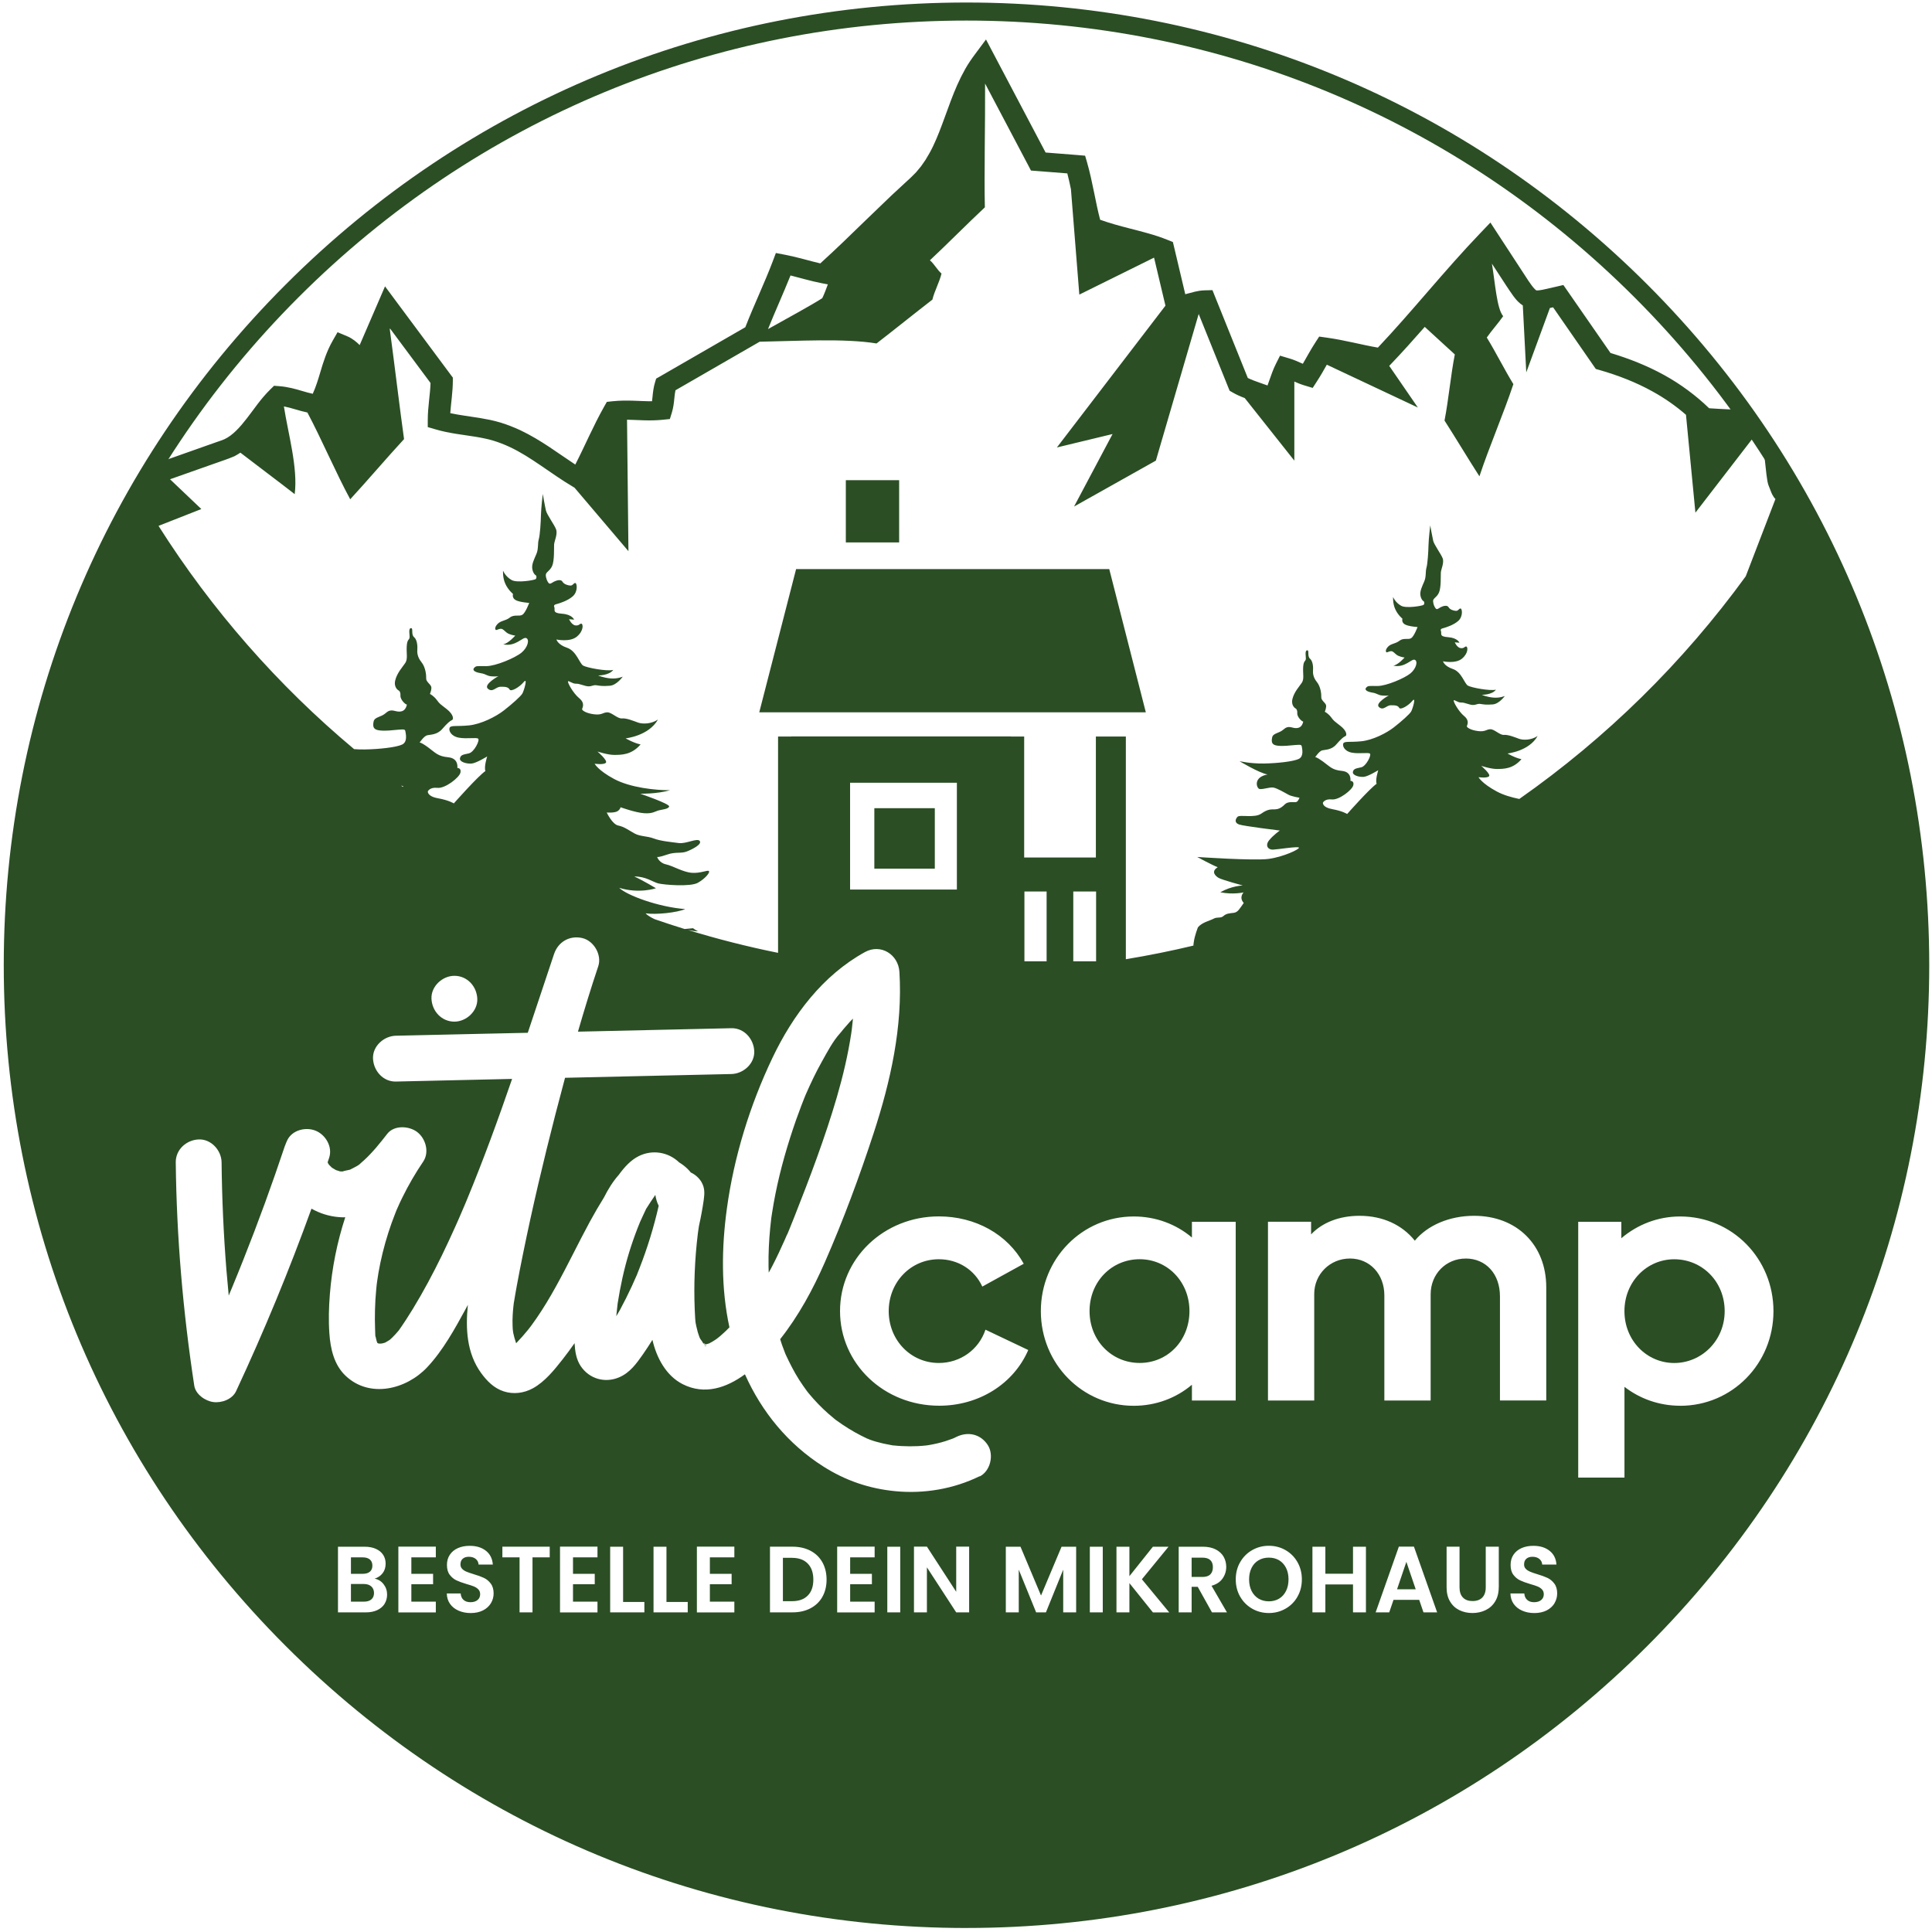 <?xml version="1.0" encoding="UTF-8"?>
<svg id="Ebene_1" xmlns="http://www.w3.org/2000/svg" xmlns:xlink="http://www.w3.org/1999/xlink" version="1.1" viewBox="0 0 776.61 776.61">
  <!-- Generator: Adobe Illustrator 29.4.0, SVG Export Plug-In . SVG Version: 2.1.0 Build 152)  -->
  <defs>
    <style>
      .st0 {
        fill: none;
      }

      .st1 {
        clip-path: url(#clippath-1);
      }

      .st2 {
        fill: #2b4e25;
      }

      .st3 {
        clip-path: url(#clippath);
      }
    </style>
    <clipPath id="clippath">
      <rect class="st0" x="1.5" y="1" width="774" height="774"/>
    </clipPath>
    <clipPath id="clippath-1">
      <rect class="st0" x="1.5" y="1" width="774" height="774"/>
    </clipPath>
  </defs>
  <g>
    <g class="st3">
      <path class="st2" d="M388.5,8.27c-101.41,0-196.77,39.5-268.5,111.22C48.28,191.21,8.78,286.57,8.78,388s39.5,196.79,111.22,268.5c71.72,71.72,167.07,111.22,268.5,111.22s196.79-39.5,268.5-111.22c71.72-71.72,111.22-167.08,111.22-268.5s-39.5-196.79-111.22-268.51C585.27,47.77,489.92,8.27,388.5,8.27M388.5,775c-103.38,0-200.56-40.25-273.64-113.34C41.76,588.56,1.51,491.38,1.51,388.01S41.76,187.45,114.86,114.36C187.95,41.26,285.13,1.01,388.5,1.01s200.56,40.26,273.66,113.34h0c73.1,73.1,113.34,170.27,113.34,273.66s-40.25,200.56-113.34,273.64c-73.1,73.1-170.27,113.34-273.66,113.34"/>
    </g>
    <rect class="st2" x="340" y="193.02" width="21.43" height="25.02"/>
    <polygon class="st2" points="320.01 228.76 305.2 286.33 460.59 286.33 445.89 228.76 320.01 228.76"/>
    <rect class="st2" x="351.46" y="324.87" width="24.31" height="24.31"/>
    <g class="st1">
      <g>
        <path class="st2" d="M283.22,540.84h-.01s.03.03.03.04l.09.09s.11.04.16.05l-.07-.07c.05.03.11.07.15.09.09.04.18.07.22.07.07.01.15.03.22.03-.16-.15-.45-.32-.74-.32-.07-.05-.13-.11-.21-.15.04.04.09.08.12.12.01.01.03.03.04.03"/>
        <path class="st2" d="M151.28,537.67s-.01-.07-.03-.11h0s.01.08.03.11"/>
        <path class="st2" d="M157.63,538.98s-.13.09-.54.49c0-.01.01-.01.04-.03.17-.16.33-.3.5-.46"/>
        <path class="st2" d="M137.23,471.76h-.03.03Z"/>
        <path class="st2" d="M152.38,540.8c-.07-.05-.16-.12-.24-.17.07.05.12.11.18.16.03,0,.04,0,.05.01"/>
      </g>
    </g>
  </g>
  <g>
    <path class="st2" d="M152.51,540.08c.09.03.17.04.25.07.04-.01.11-.03.18-.04-.11-.01-.26-.03-.42-.03h-.01Z"/>
    <path class="st2" d="M153,540.1c-.09.01-.17.03-.21.04.18.04.33.07.34.03.01-.03-.04-.05-.13-.07h0Z"/>
    <path class="st2" d="M153.85,539.97c-.08,0-.12.01-.18.03.11,0,.18-.01.18-.03Z"/>
    <path class="st2" d="M249.46,540.23c.12.29.21.37-.01-.09,0,.03,0,.05.01.09Z"/>
    <path class="st2" d="M283.19,540.39c.09.08.11.07.05,0h-.05Z"/>
    <path class="st2" d="M282.62,539.97s-.07,0-.09.03h.11s0-.03-.01-.03h0Z"/>
    <path class="st2" d="M259.64,486.13s-.03.04-.04.07c-.79,1.6-1.48,3.23-2.24,4.83-.04.11-.08.17-.11.24-.04.11-.09.21-.13.34-.26.65-.54,1.31-.79,1.95-1.27,3.27-2.43,6.59-3.46,9.95-2.06,6.73-3.52,13.61-4.61,20.55v.05c-.07.51-.12,1.02-.17,1.53-.11.87-.2,1.73-.28,2.61-.03.26-.04.55-.07.82.48-.83.98-1.64,1.44-2.47,1.69-3.14,3.3-6.33,4.8-9.58.63-1.39,1.25-2.78,1.87-4.2.07-.15.13-.28.18-.38.05-.16.12-.33.21-.57.25-.63.5-1.27.75-1.9,3.23-8.22,5.82-16.67,7.79-25.27-.67-1.33-1.12-2.81-1.35-4.38-1.31,1.89-2.59,3.81-3.81,5.78v.03Z"/>
    <path class="st2" d="M148.69,631.78c.66-.57,1-1.37,1-2.44s-.34-1.87-1-2.45c-.67-.58-1.62-.87-2.86-.87h-4.76v6.61h4.76c1.24,0,2.19-.28,2.86-.86h0Z"/>
    <path class="st2" d="M283.44,540.35c.24.13.28.09.18-.03-.08,0-.13.01-.18.03Z"/>
    <path class="st2" d="M138.15,470.91c.48.03.33,0,0,0h0Z"/>
    <path class="st2" d="M157.17,538.08c-.17.15-.33.3-.5.45.24-.16.48-.41.5-.45Z"/>
    <path class="st2" d="M318.39,626.2h-3.68v17.43h3.68c2.72,0,4.83-.75,6.32-2.27,1.49-1.5,2.23-3.64,2.23-6.39s-.74-4.9-2.23-6.44c-1.48-1.54-3.59-2.32-6.32-2.32h0Z"/>
    <path class="st2" d="M146.2,636.71h-5.13v7.11h5.24c1.27,0,2.26-.3,2.97-.91.7-.59,1.06-1.46,1.06-2.56s-.37-2.02-1.11-2.67-1.76-.96-3.01-.96h-.01Z"/>
    <path class="st2" d="M133.24,469.28c-.13-.12-.24-.2-.24-.18,0,.03.09.09.24.18Z"/>
    <path class="st2" d="M135.62,470.61s-.12-.07-.3-.12c.17.09.29.13.3.12Z"/>
    <path class="st2" d="M131.56,467.61c0,.09.03.09.04,0-.01-.01-.03-.03-.03-.04,0,.01,0,.03-.01.04Z"/>
    <path class="st2" d="M131.6,466.74c-.03-.13-.07-.26-.15-.33.05.05.11.18.15.33Z"/>
    <path class="st2" d="M282.36,539.71s.08.03.17.07l-.04-.04c-.05-.01-.09-.04-.13-.03Z"/>
    <path class="st2" d="M514.17,627.19c-1.19-.71-2.56-1.07-4.13-1.07s-2.94.36-4.14,1.07c-1.2.7-2.14,1.72-2.8,3.05-.66,1.32-1,2.86-1,4.63s.34,3.31,1,4.65c.67,1.33,1.61,2.36,2.8,3.09,1.2.71,2.59,1.08,4.14,1.08s2.93-.36,4.13-1.08c1.19-.73,2.11-1.76,2.78-3.09.66-1.33,1-2.89,1-4.65s-.33-3.31-1-4.63-1.6-2.34-2.78-3.05Z"/>
    <path class="st2" d="M486.52,627.13c-.7-.67-1.76-1-3.17-1h-4.35v7.76h4.35c1.41,0,2.47-.34,3.17-1.04.69-.7,1.03-1.66,1.03-2.9s-.34-2.15-1.03-2.81Z"/>
    <polygon class="st2" points="561.57 638.86 569.08 638.86 565.32 627.82 561.57 638.86"/>
    <path class="st2" d="M458.12,506.17c-11.27,0-20.15,9.01-20.15,20.85s8.88,20.85,20.15,20.85,20.01-9.01,20.01-20.85-8.88-20.85-20.01-20.85Z"/>
    <path class="st2" d="M316.45,496.21c.04-.09.65-1.54.79-1.91.67-1.62,1.33-3.25,1.97-4.9,6.28-15.9,12.4-32,17.2-48.44,2.44-8.39,4.46-16.92,5.77-25.56,0,.04.13-1.03.2-1.45.04-.3.09-.66.09-.77.12-.99.22-1.98.32-2.97.03-.25.03-.49.05-.74-.45.46-.9.94-1.35,1.41-.78.86-1.54,1.74-2.3,2.63-.37.45-.74.9-1.11,1.36-.09.11-.21.26-.34.4-2.98,3.27-5.28,7.75-7.42,11.56-2.34,4.18-4.39,8.49-6.31,12.87-.04.08-.05.13-.09.2-.03.07-.05.15-.11.25-.17.45-.36.88-.54,1.33-.41,1-.79,1.99-1.17,3-.71,1.87-1.41,3.77-2.09,5.67-1.69,4.83-3.25,9.73-4.65,14.66-1.41,4.99-2.64,10.03-3.66,15.12-.5,2.55-.96,5.08-1.35,7.64-.11.7-.21,1.41-.32,2.12,0,.04-.01.07-.01.09-.01.12-.03.26-.05.44-.12,1.13-.26,2.28-.37,3.42-.5,5.12-.74,10.27-.67,15.4.01.84.05,1.69.08,2.52.5-.92,1.02-1.83,1.49-2.77,1.78-3.44,3.42-6.95,4.99-10.5.3-.7.61-1.4.91-2.11l.04.04Z"/>
    <path class="st2" d="M672.99,506.19c-10.99,0-20.01,9.01-20.01,20.85s9.01,20.85,20.01,20.85,20.28-9.01,20.28-20.85-9.01-20.85-20.28-20.85Z"/>
    <path class="st2" d="M720.38,195.4s-.03-.05-.04-.09l-.79-1.99c-.11-.26-.37-.9-.33-.88.05.08-.05-.25-.09-.58l-.29-2.09-2.48-3.55c-.33-3-1.17-1.85-1.65-4.95-.13-.79-.4.9-.62,0-.13-.49-.2-.51-.62-1.45-.09-.17-.26,0-.42-.2v-1.65l-2.26,1.45c-.2-.2-.57-3.75-.83-3.92-.37-.3-1.15-1.17-1.93-2.1.41,2.68.71,5.48,1.03,8.27l.99,8.96.34,2.36c.07.41.12.8.34,1.61.24.75.3.8.46,1.24l.88,2.24c.18.41.4.91.87,1.62.15.28.44.58.74.88l-11.94,31.08c-25.17,34.63-55.95,64.91-91.02,89.5-3.27-.66-6.49-1.62-9.08-3.02-6.03-3.25-7.32-5.73-7.32-5.73,0,0,3.4.49,4.22-.36.82-.86-3.14-4.21-3.14-4.21,0,0,3.91,1.32,6.4,1.27,2.47-.04,6.33.08,9.78-3.95-2.48-.46-5.61-2.28-5.61-2.28,0,0,8.66-.88,12.11-7.03-2.52,1.7-5.78,1.74-7.48,1.12-1.69-.62-4.29-1.7-6-1.56-1.69.17-3.83-2.28-5.49-2.28s-1.98,1.12-4.99.74c-3.02-.38-4.49-1.48-4.49-1.9s1.33-2.15-1.08-4.13c-2.39-1.99-4.49-5.99-4.18-6.32.32-.34,1.61.94,3,.88,1.4-.05,3.17.92,4.62.98,1.44.05,1.76-.62,3.17-.4s2.24.36,4.86.18c2.6-.18,4.88-3.4,4.88-3.4,0,0-1.94.9-4.67.65-2.74-.26-4.57-1.12-4.57-1.12,0,0,4.05.09,5.67-2.06-2.43.59-9.88-.82-11.27-1.62-1.4-.8-2.51-5.5-6.04-6.69s-3.97-3.1-3.97-3.1c0,0,5.03,1.11,7.65-1.08s2.38-4.8,1.68-4.86c-.7-.05-.78.83-2.22.65-1.45-.18-2.38-2.32-2.38-2.32l1.87.15s-.7-1.95-4.54-2.23c-3.84-.25-2.45-1.49-2.89-2.47s.73-1.08,1.24-1.24,3.8-1.08,5.75-2.86c1.97-1.78,1.56-4.96.88-4.96s-.88,1.03-1.89.95c-1-.07-2.38-.51-2.92-1.48-.54-.95-2.22-.49-3.14,0-.92.5-1.46,1.07-1.95.59s-1.08-1.78-1.13-3,1.53-1.49,2.39-3.51c.88-2.02.65-6.72.73-8.02.08-1.32,1.41-3.92.73-5.71-.7-1.78-3.4-5.42-3.8-7.01-.38-1.61-1.19-6.22-1.19-6.22,0,0-.65,5.42-.7,8-.05,2.57-.36,7.43-.82,9.03s-.05,3.51-.88,5.48c-.82,1.95-1.9,3.95-1.52,5.81s1.43,2.32,1.43,2.32c0,0,.32.82-.16,1.28-.46.46-7.05,1.53-9.04.4-2.43-1.36-3.23-3.54-3.23-3.54,0,0-.22,2.56.86,4.92,1.08,2.38,2.89,3.81,2.89,3.81,0,0-.51,1.41.94,2.27s5.13,1.08,5.13,1.08c0,0-1.37,3.67-2.53,4.45-1.16.78-3.09-.24-4.74,1.06-1.65,1.29-3.4,1.08-4.65,2.45-1.24,1.37-.8,2.22-.44,2.22s1.49-.78,2.32-.34c.82.45,1.2,1.24,2.39,1.76,1.19.51,2.43.65,2.43.65,0,0-2.61,3-4.54,3.27,4.72,1.03,7.3-2.89,8.64-2.35,1.33.54.62,3.51-1.76,5.48-2.38,1.95-9.7,5.05-13.21,5.05s-3.8-.18-4.57.67c-.78.84.28,1.62,2.44,1.98,2.16.34,2.2,1.04,4.1,1.19,1.89.16,2.59-.07,2.59-.07,0,0-5.75,3.17-3.96,4.72,1.82,1.54,2.86-.7,4.72-.74,1.86-.04,2.9.12,3.4,1.04.5.94,3.67-.86,5.29-2.82,1.62-1.98.12,3.21-.5,4.29-.62,1.08-3.91,3.99-6.93,6.35-3.01,2.36-8.54,5.15-13.08,5.61-4.51.46-6.84-.12-7.27.88-.42,1,.48,3.17,3.5,3.71,3.01.54,6.57-.2,7.23.38.65.58-1.52,5.03-3.5,5.49-1.97.48-3.09.48-3.37,1.86-.26,1.4,2.6,2.14,4.37,1.98,1.78-.16,5.83-2.67,5.83-2.67,0,0-1.27,3.91-.65,5.45-2.86,1.98-11.85,12.15-11.85,12.15,0,0-1.86-1.2-5.96-1.94-4.1-.73-3.79-2.59-3.79-2.59,0,0,.7-1.64,3.6-1.32s8.21-3.87,8.62-5.69c.44-1.82-1.16-1.78-1.16-1.78,0,0,.62-3.6-3.37-3.99-3.99-.38-4.75-1.66-7.63-3.75-2.86-2.09-3.17-1.76-3.17-1.76,0,0,1.62-2.44,2.78-2.74,1.16-.32,3.75-.12,5.67-2.36,1.94-2.24,2.98-3.1,3.68-3.37.7-.26.66-2.05-1.93-4.09-2.6-2.06-2.6-1.9-3.77-3.47-1.16-1.57-2.55-2.24-2.55-2.24,0,0,.8-1.91.44-2.81-.36-.9-1.91-1.83-1.86-3,.05-1.16-.17-4.18-1.79-6.18-1.62-1.99-1.6-3.79-1.53-4.74.08-.95.03-3.54-1.2-4.59-1.24-1.06-.16-3.51-1.19-3.38s-.4,2.6-.51,3.55c-.13.95-.9.55-1.07,3.22-.15,2.69.48,4.78-.54,6.27-1,1.49-3.09,3.71-3.76,6.49-.67,2.78,1.2,3.8,1.2,3.8,0,0,.83.28.73,1.91-.11,1.62,1.93,3.43,2.41,3.4-.38,1.65-1.19,2.63-2.92,2.63s-3.01-1.27-4.95.49-4.29,1.4-4.65,3.34c-.37,1.93-.05,3,2.34,3.25,2.4.25,4.65-.11,6.94-.28,2.3-.18,2.52-.13,2.67.7.12.82.88,3.81-1.2,4.87-2.09,1.04-8.63,1.78-14.08,1.86s-9.78-.94-9.78-.94c0,0,7.88,4.76,11.26,5.34-5.77,1.12-4.41,5.27-3.4,5.77s4.26-.78,5.77-.5c1.5.26,4.68,2.12,6,2.85,1.32.74,4.5,1.24,4.5,1.24,0,0-.36,1.08-1.08,1.62-.74.54-3.3-.54-4.91,1.12-1.64,1.66-2.9,1.9-4.06,1.94-1.16.04-2.6-.26-5.28,1.68s-8.71.3-9.62,1.32c-.9,1-1.24,2.4.66,3.07,1.91.67,16.38,2.43,16.38,2.43,0,0-2.61,1.81-4.32,3.93-1.7,2.12-.42,3.83,1.56,3.75,1.97-.08,10.17-1.43,10.44-.8.28.62-6.28,3.75-12.26,4.53s-28.64-.78-28.64-.78c0,0,5.78,3.14,8.25,4.13-2.84,1.7-.94,3.51.36,4.28,1.29.77,9.7,3.05,9.7,3.05,0,0-4.43.11-9.03,2.73,5.11,1.04,9.38.05,9.38.05,0,0-2.02,1.95.05,4.24-1.65,2.27-2.32,3.77-4.02,3.97-1.7.2-3,.25-4.13,1.28-1.13,1.03-2.47.26-3.97,1.08-1.49.82-4.65,1.45-6.29,3.46,0,0-1.35,3.35-1.69,6.06-.13,1-.16,1.25-.11,1.29-8.93,2.14-18.01,3.97-27.18,5.48v-89.52h-12.05v48.64h-28.82v-48.64h-5.34v-.04h-88.23v.04h-5.36v86.96c-12.31-2.49-24.41-5.56-36.26-9.2,1.64.33,3.1.54,4.17.55-.7-.28-1.41-.74-2.1-1.25l-3.37.32c-4.06-1.25-8.09-2.59-12.1-3.97-1.69-.82-2.98-1.62-3.59-2.34,4.32.63,12.62-.29,15.93-1.7-10.82-.83-23.44-5.52-26.54-8.54,8.13,2.48,14.77.16,14.77.16,0,0-5.19-3.15-8.71-4.72,4.68-.04,7.38,2.19,9.66,2.78,2.28.57,12.87,1.45,15.89-.25s5.05-4.24,4.43-4.72c-.62-.5-3.19.95-6.8.71-3.62-.26-7.6-2.78-10.43-3.4-2.82-.62-3.56-2.98-3.56-2.98,0,0,.62.25,4.02-.95,3.39-1.2,5.52-.33,7.88-1.24,2.36-.92,6.18-2.9,5.23-4.22-.95-1.33-5.44,1.2-8.38.83-2.94-.38-7.39-.79-10.08-1.83s-5.44-.75-7.76-2.03-4.14-2.71-6.56-3.19c-2.4-.5-4.61-5.23-4.61-5.23,0,0,3.23.25,4.41-.58,1.16-.83,1.12-1.54,1.12-1.54,0,0,5.98,2.16,9.46,2.4,3.48.25,4.43-.74,5.81-1.11,1.37-.38,4.12-.54,4.28-1.62.17-1.08-11.61-5.11-11.61-5.11,0,0,6.59.17,11.98-1.4-5.73.04-15.99-1.03-22.47-4.51-6.48-3.47-7.85-6.14-7.85-6.14,0,0,3.64.53,4.51-.38.87-.92-3.37-4.53-3.37-4.53,0,0,4.2,1.41,6.85,1.37,2.64-.04,6.8.09,10.49-4.22-2.65-.49-6.02-2.44-6.02-2.44,0,0,9.29-.95,12.99-7.55-2.71,1.82-6.18,1.86-8.01,1.2s-4.61-1.83-6.43-1.66-4.1-2.45-5.89-2.45-2.11,1.2-5.36.79c-3.23-.41-4.8-1.57-4.8-2.03s1.43-2.31-1.15-4.43c-2.57-2.14-4.82-6.43-4.49-6.78.33-.36,1.72,1,3.21.94,1.49-.05,3.4,1,4.95,1.06,1.54.05,1.87-.66,3.4-.41,1.52.25,2.4.38,5.2.18,2.78-.18,5.23-3.66,5.23-3.66,0,0-2.07.96-5,.7-2.93-.28-4.9-1.19-4.9-1.19,0,0,4.34.09,6.08-2.22-2.6.65-10.58-.87-12.09-1.73-1.49-.86-2.69-5.89-6.47-7.17-3.8-1.28-4.28-3.33-4.28-3.33,0,0,5.4,1.19,8.22-1.16,2.82-2.35,2.55-5.15,1.79-5.2-.74-.05-.82.88-2.38.7-1.54-.2-2.55-2.49-2.55-2.49l2.02.17s-.74-2.1-4.87-2.38c-4.12-.28-2.63-1.61-3.09-2.65-.48-1.06.77-1.16,1.32-1.33s4.06-1.16,6.16-3.07c2.1-1.91,1.66-5.3.94-5.3s-.94,1.11-2.02,1.03c-1.08-.09-2.55-.55-3.13-1.58s-2.38-.51-3.38,0c-.98.53-1.57,1.13-2.1.63-.53-.5-1.16-1.91-1.21-3.21-.05-1.31,1.64-1.61,2.57-3.76s.7-7.19.77-8.6c.09-1.4,1.53-4.2.78-6.11-.74-1.91-3.64-5.81-4.06-7.52-.41-1.72-1.27-6.66-1.27-6.66,0,0-.7,5.81-.74,8.56-.05,2.76-.38,7.97-.88,9.67-.49,1.72-.05,3.76-.94,5.87-.88,2.1-2.05,4.22-1.62,6.23.41,1.99,1.53,2.48,1.53,2.48,0,0,.33.87-.17,1.37-.49.5-7.55,1.64-9.69.42-2.6-1.46-3.46-3.79-3.46-3.79,0,0-.25,2.73.91,5.28s3.1,4.09,3.1,4.09c0,0-.55,1.53,1,2.44s5.5,1.16,5.5,1.16c0,0-1.46,3.92-2.71,4.75s-3.31-.25-5.09,1.15c-1.78,1.39-3.66,1.16-4.98,2.63-1.33,1.46-.86,2.38-.48,2.38s1.61-.82,2.49-.36c.88.48,1.31,1.33,2.56,1.89,1.28.55,2.61.7,2.61.7,0,0-2.8,3.21-4.87,3.51,5.05,1.11,7.83-3.09,9.26-2.52s.66,3.76-1.89,5.87c-2.53,2.1-10.4,5.42-14.16,5.42s-4.06-.2-4.88.71c-.83.92.28,1.74,2.6,2.11,2.34.37,2.38,1.12,4.41,1.28,2.03.17,2.77-.09,2.77-.09,0,0-6.19,3.4-4.24,5.07s3.07-.75,5.07-.79,3.1.12,3.66,1.12c.54,1,3.93-.91,5.67-3.02s.12,3.44-.54,4.61c-.67,1.16-4.2,4.28-7.43,6.8-3.23,2.53-9.17,5.52-14.03,6.02-4.84.49-7.34-.13-7.79.95-.46,1.08.49,3.39,3.73,3.99,3.23.58,7.05-.21,7.76.41.71.63-1.61,5.38-3.73,5.89-2.11.5-3.31.5-3.6,1.99s2.78,2.28,4.68,2.11c1.9-.16,6.26-2.86,6.26-2.86,0,0-1.37,4.2-.71,5.86-3.06,2.11-12.7,13.02-12.7,13.02,0,0-1.99-1.28-6.39-2.07s-4.06-2.77-4.06-2.77c0,0,.75-1.76,3.85-1.41,3.11.33,8.8-4.14,9.25-6.1.46-1.95-1.24-1.91-1.24-1.91,0,0,.67-3.85-3.62-4.28-4.28-.41-5.11-1.78-8.17-4.02-3.07-2.24-3.4-1.86-3.4-1.86,0,0,1.74-2.61,3-2.94,1.24-.34,4.01-.12,6.1-2.53,2.07-2.4,3.19-3.31,3.93-3.6s.7-2.2-2.07-4.39c-2.78-2.19-2.8-2.03-4.04-3.72-1.25-1.68-2.74-2.4-2.74-2.4,0,0,.86-2.05.48-3.01s-2.06-1.97-1.99-3.21c.05-1.24-.2-4.49-1.94-6.61-1.73-2.14-1.7-4.06-1.62-5.08.08-1.03.03-3.8-1.31-4.92-1.33-1.12-.17-3.75-1.28-3.62-1.1.13-.41,2.78-.54,3.81-.13,1.03-.96.58-1.13,3.46s.49,5.12-.58,6.72c-1.08,1.61-3.31,3.99-4.04,6.97-.71,2.98,1.31,4.06,1.31,4.06,0,0,.88.3.78,2.05-.11,1.74,2.07,3.68,2.6,3.66-.42,1.77-1.27,2.82-3.13,2.82s-3.23-1.35-5.3.53c-2.07,1.87-4.59,1.49-4.98,3.56-.38,2.07-.05,3.21,2.52,3.48,2.56.28,4.98-.11,7.44-.3,2.47-.2,2.71-.13,2.85.74.13.88.95,4.1-1.28,5.21-2.23,1.12-9.25,1.91-15.1,1.99-1.53.03-2.96-.04-4.25-.13-30.62-25.61-57.18-55.9-78.62-89.74,5.83-2.31,11.78-4.65,17.21-6.77-4.2-4-8.38-7.98-12.58-11.97l10.99-3.88,7.23-2.55,3.62-1.27,1.79-.65,2.24-.9c.9-.44,1.62-.95,2.41-1.44,7.24,5.58,14.62,11.06,21.83,16.67,1.36-10.57-2.64-24.29-4.34-35.26,1.43.29,2.9.66,4.54,1.16,1.49.45,3.15.91,4.91,1.29,5.74,10.81,11.48,24.31,17.21,34.88,7.23-7.85,14.4-16.34,21.64-24.19-1.7-12.11-3.93-30.85-5.74-44.21l.11-.24,16.27,21.89c-.12,4.57-1.1,9.5-1.11,14.93v2.8l3,.88c5.67,1.68,11.22,2.19,16.22,3.01,1.25.21,2.48.42,3.67.69l1.69.38,1.76.49c2.28.69,4.49,1.56,6.65,2.57,8.67,4.05,16.31,10.61,25.55,16.07l.46.28,21.67,25.51-.57-52.85c4.22.07,8.99.58,14.3.03l2.92-.3.79-2.55c.63-2.03.86-4.14,1.02-5.87.11-1.17.25-2.18.44-3.14l33.85-19.52c14.82-.25,34.03-1.43,46.98.7,7.34-5.67,15.12-11.96,22.45-17.62.83-3.47,2.84-7.01,3.66-10.48-1.73-1.48-2.92-3.87-4.66-5.33,7.15-6.68,14.94-14.61,22.09-21.29-.32-12.55.18-34.64.09-49.75l17.41,32.99,1.03,1.98,2.39.18,12.22.96c.53,2.09,1.03,4.21,1.46,6.36l3.37,42.36,30.04-14.86,4.58,19.31-43.64,57,22.38-5.4-15.48,29.15,32.89-18.46,17.21-58.95,11.96,29.69.48,1.17,1.23.71c1.64.95,3.26,1.64,4.84,2.23l19.94,25.15v-31.78c1.15.51,2.38,1.04,4,1.53l3.38,1.02,1.79-2.77c1.45-2.23,2.69-4.43,3.89-6.56,12.19,5.74,24.39,11.48,36.59,17.21l-11.51-16.75.57-.58c4.74-4.95,9.25-10,13.71-15.08,4.02,3.7,8.06,7.39,12.09,11.07-1.68,8.52-2.48,18.05-4.14,26.58,4.51,7.03,9.51,15.39,14.03,22.42,3.93-11.88,9.7-25.18,13.65-37.06-3.55-5.75-7.15-12.99-10.69-18.73,2.01-2.89,4.57-5.7,6.59-8.59-2.56-2.94-3.22-13.32-4.53-21.11l5.71,8.76,1.37,2.06c.46.71.98,1.44,1.53,2.19.57.75,1.16,1.53,2.02,2.36.44.46,1.07.95,1.79,1.43l1.39,26.91,9.5-25.88c.42-.09.87-.18,1.28-.28l16.32,23.56.86,1.23,1.56.44c7.44,2.14,14.6,4.92,21.13,8.54,4.91,2.69,9.45,5.87,13.55,9.44l3.79,39.34,25.77-33.44c-.87-1.1-1.54-2.05-1.31-2.01l-1.03-2.07.82-1.65c-1.69-.12-1.39-1.99-3.09-2.06-6.41-.25-9.67-.34-15.64-.74-5.33-5.15-11.45-9.7-18.17-13.39-6.76-3.73-14.05-6.59-21.48-8.83l-17.23-24.85-1.72-2.47-3.18.74c-1.77.41-3.54.83-5.09,1.15-.77.13-1.53.28-1.98.28-.51.03-.63,0-.62-.03-.04-.04-.24-.08-.62-.5-.36-.34-.79-.88-1.23-1.46l-1.32-1.87-1.36-2.09-10.82-16.57-3.1-4.76-4.06,4.25c-14.49,15.12-27.17,31.2-41.17,46.02-6.48-1.1-13.2-2.98-20.6-4.01l-3-.42-1.5,2.31c-1.93,2.97-3.48,5.89-5.07,8.62-.13-.05-.25-.11-.4-.17-1.46-.63-2.9-1.35-5.01-1.97l-3.76-1.12-1.61,3.19c-1.25,2.49-1.94,4.65-2.71,6.81-.24.66-.48,1.32-.71,1.98-1.02-.38-2.02-.73-2.94-1.04-1.91-.65-3.55-1.28-4.98-1.97l-13.17-32.71-1.04-2.6-3.09.08c-1.78.04-2.88.32-3.97.54l-2.97.78-.9.24-4.54-19.17-.44-1.82-2.01-.8c-5.15-2.09-10.27-3.33-15.22-4.61-4.21-1.08-8.26-2.18-12.01-3.54-1.93-7.32-2.98-15.14-5.27-23.11l-.77-2.64-2.97-.25-12.91-1.02-20.65-39.17-3.31-6.27-4.3,5.78c-1.49,1.99-2.88,4.01-4.06,6.11-1.17,2.09-2.24,4.21-3.17,6.33-1.89,4.26-3.4,8.51-4.91,12.66s-3.01,8.21-4.84,12.04c-.92,1.91-1.94,3.73-3.05,5.5l-1.78,2.56-1.98,2.39-2.19,2.19-2.56,2.36-5.2,4.82-10.12,9.73c-6.11,5.95-12.18,11.85-18.45,17.54-4.33-1-8.89-2.45-14-3.44l-3.85-.74-1.25,3.33c-3.31,8.74-7.5,17.42-11.03,26.5l-34.43,19.86-1.41.8-.44,1.44c-.63,2.03-.86,4.13-1.02,5.87-.05.66-.12,1.23-.2,1.79-4.59.05-9.87-.62-15.85,0l-2.31.25-1.06,1.86c-4.45,7.87-7.77,15.85-11.63,23.34-6.88-4.51-13.67-9.79-22.09-13.8-2.55-1.17-5.19-2.23-7.94-3.07l-2.06-.57c-.75-.2-1.48-.37-2.16-.51-1.4-.29-2.78-.54-4.14-.77-4.21-.67-8.21-1.16-11.86-1.94.28-4.06,1.02-8.42,1.03-13.14v-1.16l-.67-.88-21.79-29.32-4.8-6.47-3.1,7.19-7.09,16.42c-1.2-1.21-2.86-2.63-4.9-3.5l-3.99-1.68-1.95,3.4c-2.41,4.21-3.8,8.66-5,12.73-.9,3.07-1.81,5.95-3.02,8.62-1.31-.28-2.67-.65-4.16-1.1-2.65-.79-5.79-1.69-9.18-1.95l-2.22-.17-1.44,1.41c-4,3.91-6.57,7.96-9.42,11.6-2.78,3.6-5.78,6.97-9.12,8.49l-1.31.51-1.81.63-3.6,1.27-7.23,2.56-14.46,5.11-1.57.57-.73,1.24-4.72,7.97-.44-.75c-3.4,5.9-6.65,11.92-9.75,18.01l-4.83,9.48-6.4,14.69C13.84,283.99,3.02,334.75,3.02,388.05c0,212.9,172.58,385.5,385.5,385.5s385.5-172.58,385.5-385.5c0-52.97-10.7-103.43-30.04-149.37-13.24-27.91-23.6-43.21-23.6-43.21v-.08ZM317.74,110.72c3.92.98,8.04,2.24,12.6,3.13l2.38.45.08-.07c-.7,1.85-1.35,3.73-2.27,5.63-4.62,2.97-14.13,8.1-21.81,12.42,2.85-7.1,6.1-14.21,9.05-21.56h-.03ZM480.22,380.11c-.09.03-.2.04-.29.07.07-.04.17-.08.29-.07ZM431.43,358.36h9.17v28.06h-9.17v-28.06ZM411.79,358.36h8.92v28.06h-8.92v-28.06ZM411.49,508.01l-16.63,9.16c-3.1-6.77-9.73-10.99-17.47-10.99-11.27,0-20.15,9.16-20.15,20.85s8.87,20.85,20.15,20.85c8.6,0,16.06-5.34,18.74-13.38l17.2,8.17c-5.91,13.66-19.86,22.39-35.79,22.39-22.26,0-39.87-16.9-39.87-38.05s17.62-38.05,39.73-38.05c14.66,0,27.61,7.18,34.1,19.02v.03ZM341.71,314.65h42.93v42.93h-42.93v-42.93ZM182.65,392.25c5.17,0,8.99,4.22,9.21,9.21.21,4.98-4.39,9.21-9.21,9.21-5.16,0-8.99-4.22-9.21-9.21-.21-4.98,4.39-9.21,9.21-9.21ZM162.07,315.96s-.04.15-.13.36c-.22-.17-.46-.33-.69-.5.5.09.82.15.82.15h0ZM136.78,470.85h-.03.03ZM154.59,644.71c-.67,1.07-1.68,1.91-2.96,2.52-1.28.59-2.81.9-4.58.9h-11.19v-26.39h10.7c1.77,0,3.29.29,4.57.87,1.27.58,2.24,1.39,2.9,2.41s.98,2.2.98,3.51c0,1.54-.41,2.82-1.2,3.85-.8,1.03-1.87,1.77-3.22,2.19,1.46.28,2.67,1.02,3.6,2.23.94,1.2,1.41,2.6,1.41,4.16,0,1.41-.34,2.67-1.02,3.73h0ZM175.19,626.01h-9.84v6.62h8.74v4.2h-8.74v6.99h9.84v4.32h-15.06v-26.43h15.06v4.32h0ZM197.35,644.42c-.73,1.21-1.78,2.18-3.17,2.9-1.39.71-3.04,1.08-4.95,1.08-1.81,0-3.44-.32-4.88-.95-1.45-.63-2.6-1.54-3.44-2.72-.84-1.19-1.28-2.59-1.31-4.2h5.58c.07,1.08.45,1.94,1.12,2.56.69.63,1.62.95,2.81.95s2.16-.29,2.86-.88,1.04-1.37,1.04-2.32c0-.78-.24-1.43-.71-1.93s-1.06-.9-1.77-1.19c-.71-.29-1.68-.62-2.92-.96-1.69-.5-3.06-1-4.1-1.49-1.06-.49-1.95-1.24-2.72-2.23-.77-1-1.13-2.32-1.13-3.99,0-1.56.38-2.93,1.16-4.08.77-1.16,1.85-2.05,3.23-2.67,1.39-.62,2.98-.92,4.76-.92,2.68,0,4.84.66,6.52,1.99,1.68,1.32,2.6,3.17,2.77,5.53h-5.73c-.04-.91-.42-1.65-1.12-2.24-.71-.59-1.65-.88-2.81-.88-1.02,0-1.83.26-2.44.79-.61.53-.91,1.29-.91,2.31,0,.71.24,1.29.69,1.76.46.48,1.03.84,1.72,1.13.67.29,1.64.62,2.89,1,1.69.5,3.06,1,4.13,1.5s1.98,1.27,2.74,2.27c.78,1.02,1.16,2.34,1.16,3.97,0,1.41-.36,2.72-1.08,3.93v-.04ZM220.96,626.01h-6.91v22.12h-5.2v-22.12h-6.91v-4.28h19.03v4.28h0ZM240.17,626.01h-9.84v6.62h8.74v4.2h-8.74v6.99h9.84v4.32h-15.06v-26.43h15.06v4.32h0ZM259.02,648.13h-13.75v-26.39h5.2v22.2h8.55v4.2ZM276.45,648.13h-13.75v-26.39h5.2v22.2h8.55v4.2ZM295.19,626.01h-9.84v6.62h8.74v4.2h-8.74v6.99h9.84v4.32h-15.06v-26.43h15.06v4.32h0ZM330.57,641.91c-1.13,1.98-2.73,3.51-4.8,4.59s-4.46,1.62-7.19,1.62h-9.07v-26.39h9.07c2.72,0,5.12.54,7.19,1.62s3.67,2.63,4.8,4.63c1.12,2.01,1.69,4.33,1.69,6.97s-.57,4.96-1.69,6.94h0ZM351.58,626.01h-9.84v6.62h8.74v4.2h-8.74v6.99h9.84v4.32h-15.06v-26.43h15.06v4.32h0ZM361.87,648.13h-5.2v-26.38h5.2v26.38ZM389.57,648.13h-5.2l-11.78-18.11v18.11h-5.2v-26.43h5.2l11.78,18.15v-18.15h5.2v26.43ZM393.78,593.4c-10.44,5.11-22.28,7.13-33.85,6.02-10.56-1.02-20.06-4.26-29.02-9.96-14.16-9.01-24.69-21.89-31.47-37.03-7.34,5.37-16.13,8.47-25.01,3.97-6.7-3.39-10.53-10.66-12.17-17.82-1.23,1.97-2.48,3.91-3.8,5.79-2.63,3.76-5.27,7.46-9.63,9.29-5.67,2.4-11.94.62-15.4-4.53-1.83-2.72-2.28-6-2.47-9.22-1.5,2.16-3.07,4.29-4.71,6.39-3.37,4.28-7.19,9.08-12.02,11.74-3.6,1.98-7.85,2.53-11.77,1.24-3.91-1.28-6.69-4.12-9.05-7.35-5.81-7.97-6.31-17.89-5.34-27.41-.28.51-.54,1.04-.82,1.54-4.43,8.1-9.17,16.77-15.53,23.54-8.38,8.92-23.11,12.59-32.79,3.43-4.68-4.43-6.1-10.89-6.53-17.06-.37-5.21-.22-10.52.2-15.73.83-10.52,2.92-20.92,6.18-30.93-.84.04-1.72,0-2.59-.07-3.91-.32-7.64-1.5-10.98-3.4-9,24.89-19.11,49.37-30.3,73.35-1.53,3.3-5.82,4.84-9.17,4.39-3.21-.42-7.11-3.07-7.65-6.59-4.54-29.72-7.11-59.69-7.44-89.76-.05-5.17,4.28-8.99,9.21-9.21,5.01-.22,9.16,4.39,9.21,9.21.15,14.46.8,28.91,1.95,43.34.28,3.4.59,6.81.92,10.21.01-.03.03-.05.04-.09.46-1.08.9-2.18,1.36-3.26,1.5-3.66,3.01-7.32,4.46-11.01,6.02-15.14,11.6-30.44,16.75-45.9h.03c.26-.73.54-1.46.9-2.2,1.99-4.14,7.56-5.44,11.49-3.77,4,1.69,6.8,6.51,5.33,10.87-.18.58-.4,1.16-.58,1.73.03.11.04.2.05.28.17.25.33.51.48.78.34.33.67.66,1,.99.07.07.11.11.16.17.26.17.57.34.62.37s.63.37,1.08.63c.55.16,1.11.3,1.65.48-.26-.05-.51-.09-.57,0,0,0,.28,0,.59.01.03,0,.05.01.08.03.91.28.42.09-.07-.03.3,0,.66.03.9.04.83-.33,2.2-.49,2.93-.71.04,0,.05-.01.09-.03.46-.25.95-.46,1.4-.71.73-.41,1.94-.95,2.6-1.6.09-.11.2-.21.3-.3.45-.37.88-.75,1.31-1.15,3.48-3.19,6.43-6.89,9.32-10.61,2.8-3.63,8.83-3.23,12.09-.73,3.4,2.64,4.95,8.08,2.38,11.88-3.13,4.62-5.94,9.45-8.39,14.45-.65,1.31-1.27,2.63-1.85,3.97-.15.33-.29.66-.44.98-.21.54-.42,1.07-.63,1.6-.98,2.47-1.87,4.96-2.68,7.5-1.7,5.3-3.05,10.73-4,16.22-.18,1.1-.36,2.2-.51,3.31-.05.38-.15,1.1-.18,1.33-.07.66-.13,1.32-.2,1.98-.26,2.77-.44,5.56-.5,8.34-.07,2.52-.05,5.05.04,7.56,0,.12.03,1.54.08,2.45v.04h0s0,.05.01.09c0-.03,0-.07-.01-.08.03.41.07.71.12.73.04,0-.04-.36-.11-.63.03.09.04.17.07.3.13.57.24,1.15.4,1.72.05.2.12.4.18.58.05.11.09.2.12.32.03.01.04.04.07.05-.03-.03-.04-.04-.07-.04,0,.03,0,.04.01.07.05.04.09.07.16.11.03,0,.05.01.07.03.04.04.09.07.13.11.01.01.04.03.05.04-.04-.04-.09-.08-.13-.12.12.04.26.08.42.13.07,0,.13,0,.22-.01-.04,0,.37,0,.75,0,.21-.04.42-.08.62-.13-.03,0,.5-.12.87-.24.07-.04.12-.08.21-.13.54-.28,1.04-.62,1.57-.94.01,0,.03-.03.04-.03-.04.04-.07.07-.12.12.05-.05.11-.09.15-.13,0,0-.03,0-.03.03.41-.38.55-.5.54-.49.16-.13.3-.26.46-.42.92-.87,1.72-1.82,2.55-2.77.08-.09.12-.13.17-.2.07-.11.12-.2.25-.37.28-.42.58-.83.87-1.25.59-.87,1.19-1.76,1.76-2.64.94-1.44,1.85-2.89,2.74-4.35,4.24-6.94,8.06-14.13,11.64-21.44,1.87-3.87,3.7-7.76,5.45-11.69.98-2.16,1.93-4.35,2.86-6.55.37-.86.74-1.72,1.1-2.57.28-.67.7-1.68.79-1.9,6.57-15.89,12.46-32.04,18.05-48.29-15.57.34-31.13.71-46.7,1.06-5.16.12-8.99-4.32-9.21-9.21-.22-5.05,4.39-9.11,9.21-9.21,9.94-.21,19.87-.45,29.81-.67,7.73-.17,15.45-.34,23.19-.51,3.52-10.54,7.01-21.1,10.56-31.65,1.64-4.9,6.24-7.59,11.34-6.43,4.66,1.07,7.96,6.76,6.43,11.34-2.92,8.7-5.6,17.47-8.16,26.29,20.55-.46,41.11-.92,61.65-1.39,5.16-.12,9,4.3,9.22,9.21.22,5.05-4.41,9.11-9.22,9.21-9.94.22-19.87.44-29.8.67-12.35.28-24.69.55-37.04.84-1.33,4.94-2.63,9.9-3.91,14.85-4.78,18.59-9.2,37.28-13.02,56.1-.86,4.22-1.69,8.46-2.47,12.71-.37,2.07-.75,4.14-1.08,6.23-.01.11-.05.34-.11.59-.07.42-.11.86-.15,1.28-.13,1.2-.24,2.41-.3,3.63-.08,1.45-.11,2.89-.04,4.34.01.48.04.95.07,1.41,0,.07.09.75.15,1.15.05.29.09.55.11.58.12.57.26,1.12.42,1.69.16.55.34,1.1.51,1.64.08.24.12.4.16.51.03-.03.05-.05.07-.07,1.68-1.74,3.27-3.55,4.79-5.42.17-.22,1.11-1.43.84-1.08.12-.15.24-.32.36-.48.71-.96,1.41-1.94,2.09-2.93,2.81-4.08,5.36-8.33,7.76-12.67,4.8-8.63,9.04-17.58,13.75-26.26,1.79-3.3,3.69-6.53,5.67-9.73,1.62-3.23,3.54-6.36,5.93-9.05,2.22-3.06,4.76-5.9,8-7.52,5.52-2.76,11.96-1.65,16.28,2.52,1.13.69,2.22,1.48,3.21,2.44.54.51,1.03,1.07,1.48,1.62,1.76.78,3.35,2.26,4.26,3.8,1.37,2.34,1.29,4.54.94,7.1-.5,3.55-1.16,7.07-1.94,10.57-.05.4-.12.79-.18,1.19-.04.21-.17,1.15-.18,1.27-.03.22-.05.45-.09.66-.63,5.12-1.04,10.27-1.25,15.43-.21,5.01-.2,10.03,0,15.03.05,1.17.11,2.36.18,3.52.03.49.09.98.12,1.46h0c.04.24.07.45.09.54.07.4.15.79.24,1.19.17.79.36,1.57.58,2.36.2.71.48,1.4.7,2.09.12.2.2.44.3.62.17.33.86,1.12,1.08,1.61.03.03.04.05.05.07-.01,0-.03-.03-.04-.03,0,.03.01.04.03.07.04.03.11.05.15.09,0,0,.03.01.03.03-.04,0-.09.01-.12.03v.04c.07.01.15.04.24.08.15.16.25.25.32.32.01,0,.03,0,.05-.01-.04-.07-.12-.15-.21-.25.03.01.05.03.09.04.09.05.15.11.15.11.05.04.09.05.13.08.07-.01.13-.03.2-.04-.03-.03-.03-.04-.05-.05h.33s.07,0,.12-.01c.37-.11.88-.28.99-.32.07-.01.08-.01.13-.03.03-.01.03-.03.07-.05.3-.21.67-.36,1-.54.7-.41,1.37-.87,2.05-1.33-.25.15.91-.71,1.28-1.04.75-.65,1.48-1.32,2.19-1.99.51-.48.98-.99,1.48-1.49-3.39-15.61-3.19-32.03-1.02-47.78,2.85-20.81,9.26-41.52,18.28-60.47,8.18-17.2,20.26-33.27,37.21-42.59,6.36-3.5,13.42.96,13.86,7.96,1.36,22.04-3.55,43.98-10.36,64.82-5.73,17.52-12.21,35-19.61,51.89-4.76,10.87-10.56,21.58-17.96,30.93.26.8.49,1.64.78,2.43.33.92.66,1.83,1.03,2.74.09.21.17.44.25.66.04.09.11.22.18.41,1.61,3.47,3.33,6.85,5.37,10.08,1.02,1.6,2.11,3.13,3.22,4.66.24.28.45.57.69.86.61.73,1.23,1.44,1.85,2.15,2.53,2.84,5.29,5.48,8.25,7.87.05.04.12.11.18.16.26.28.74.55,1.03.77.7.5,1.41,1.02,2.12,1.49,1.64,1.11,3.33,2.15,5.05,3.13,1.57.9,3.21,1.7,4.83,2.49.33.07,1,.42,1.23.5.86.32,1.73.59,2.61.84,1.87.54,3.77.96,5.7,1.29.25.04.62.13.96.18.11,0,.21,0,.3.01,1.04.11,2.1.2,3.14.25,2.14.12,4.3.13,6.44.03,1.1-.05,2.18-.13,3.26-.25.09,0,.25-.03.45-.05.41-.07,1.04-.17,1.08-.17,2.15-.37,4.29-.87,6.37-1.52,1.03-.32,2.03-.73,3.07-1.07q.69-.23,0,0c.46-.21.94-.44,1.4-.66,4.65-2.27,9.74-1.15,12.62,3.3,2.55,3.97,1.03,10.49-3.3,12.62l.05-.05ZM151.93,539.89s-.03,0-.05-.01c-.05-.05-.12-.11-.18-.16.08.05.16.11.24.17ZM283.03,540.13s-.11-.04-.15-.05l-.09-.09s-.01-.03-.03-.04h.01s-.03-.01-.04-.03l-.12-.12c.07.04.13.09.21.15.29,0,.58.17.74.32-.08,0-.16,0-.22-.03-.04,0-.13-.04-.22-.07-.04-.03-.09-.07-.15-.09.03.03.05.04.07.07h-.01ZM432.58,648.13h-5.2v-17.17l-6.95,17.17h-3.93l-6.99-17.17v17.17h-5.2v-26.39h5.9l8.25,19.62,8.25-19.62h5.87v26.39h.01ZM443.28,648.13h-5.2v-26.38h5.2v26.38ZM463.43,648.13l-9.44-11.76v11.76h-5.2v-26.39h5.2v11.84l9.44-11.84h6.28l-10.7,13.08,10.99,13.32h-6.57ZM487.18,648.13l-5.73-10.28h-2.45v10.28h-5.2v-26.39h9.74c2.01,0,3.71.36,5.13,1.08,1.41.73,2.47,1.69,3.18,2.92.7,1.23,1.06,2.59,1.06,4.1,0,1.73-.5,3.31-1.49,4.7-.99,1.4-2.47,2.36-4.42,2.89l6.2,10.7h-6.02ZM496.72,562.96h-17.6v-6.33c-6.33,5.36-14.52,8.46-23.38,8.46-20.71,0-37.35-16.9-37.35-38.05s16.63-38.05,37.35-38.05c8.87,0,17.05,3.1,23.38,8.46v-6.33h17.6v71.84ZM521.55,641.83c-1.17,2.06-2.78,3.67-4.82,4.82-2.03,1.16-4.26,1.74-6.69,1.74s-4.66-.58-6.69-1.74-3.64-2.77-4.83-4.82c-1.19-2.06-1.78-4.38-1.78-6.97s.59-4.88,1.78-6.94,2.8-3.67,4.83-4.82c2.03-1.16,4.26-1.74,6.69-1.74s4.68.58,6.7,1.74,3.62,2.76,4.8,4.82c1.17,2.06,1.77,4.37,1.77,6.94s-.58,4.92-1.77,6.97ZM549.07,648.13h-5.2v-11.23h-11.11v11.23h-5.2v-26.39h5.2v10.86h11.11v-10.86h5.2v26.39ZM572.2,648.13l-1.72-5.03h-10.33l-1.72,5.03h-5.46l9.33-26.43h6.06l9.33,26.43h-5.5.01ZM602.45,638.03c0,2.24-.48,4.14-1.43,5.69-.95,1.56-2.23,2.72-3.83,3.5s-3.38,1.17-5.33,1.17-3.68-.4-5.27-1.17c-1.57-.78-2.82-1.94-3.73-3.5-.92-1.54-1.37-3.44-1.37-5.69v-16.3h5.2v16.34c0,1.79.45,3.15,1.37,4.1s2.2,1.41,3.87,1.41,3-.48,3.91-1.41c.92-.95,1.39-2.31,1.39-4.1v-16.34h5.24v16.3h-.01ZM589.17,505.9c-7.9,0-14.09,6.2-14.09,14.37v42.69h-18.61v-42.26c0-8.46-5.78-14.81-13.82-14.81s-14.37,6.33-14.37,14.23v42.84h-18.59v-71.85h17.33v5.08c4.5-4.79,11.41-7.47,19.44-7.47,9.45,0,17.18,3.67,22.26,10,5.07-6.19,13.95-10,23.81-10,17.18,0,29.02,11.69,29.02,28.74v45.5h-18.61v-41.85c0-9.01-5.63-15.22-13.79-15.22h.03ZM624.9,644.42c-.73,1.21-1.78,2.18-3.15,2.9-1.4.71-3.05,1.08-4.95,1.08s-3.44-.32-4.9-.95c-1.45-.63-2.6-1.54-3.44-2.72-.84-1.19-1.27-2.59-1.31-4.2h5.58c.07,1.08.45,1.94,1.13,2.56.67.63,1.62.95,2.8.95s2.16-.29,2.86-.88c.7-.59,1.04-1.37,1.04-2.32,0-.78-.24-1.43-.71-1.93s-1.06-.9-1.77-1.19c-.71-.29-1.68-.62-2.92-.96-1.69-.5-3.05-1-4.1-1.49s-1.95-1.24-2.71-2.23c-.77-1-1.13-2.32-1.13-3.99,0-1.56.38-2.93,1.15-4.08.77-1.16,1.85-2.05,3.23-2.67,1.4-.62,2.98-.92,4.76-.92,2.68,0,4.84.66,6.52,1.99,1.68,1.32,2.6,3.17,2.77,5.53h-5.73c-.05-.91-.42-1.65-1.13-2.24s-1.64-.88-2.8-.88c-1.02,0-1.83.26-2.44.79-.62.53-.91,1.29-.91,2.31,0,.71.22,1.29.69,1.76.45.48,1.03.84,1.7,1.13.67.29,1.64.62,2.88,1,1.69.5,3.06,1,4.13,1.5s1.98,1.27,2.74,2.27c.78,1.02,1.16,2.34,1.16,3.97,0,1.41-.36,2.72-1.08,3.93l.03-.04ZM675.38,565.07c-8.45,0-16.21-2.82-22.39-7.6v36.49h-18.59v-102.84h17.33v6.61c6.48-5.49,14.65-8.74,23.66-8.74,20.85,0,37.49,16.9,37.49,38.05s-16.63,38.05-37.49,38.05h0Z"/>
    <path class="st2" d="M710.89,172.7c.11,0,.13,0,0,0h0Z"/>
    <path class="st2" d="M710.84,172.69h.05-.07.01Z"/>
    <path class="st2" d="M707.95,172.94c-.03-.15-.05-.28-.07-.42-.17,0-.34-.03-.51-.03l-.04.05c.22.28.45.55.69.84-.03-.15-.04-.3-.07-.45h0Z"/>
    <path class="st2" d="M348.92,578.33c1.04.51.32.13-.21-.11.07.04.13.07.21.11Z"/>
    <polygon class="st2" points="150.82 536.67 150.82 536.68 150.82 536.67 150.82 536.66 150.82 536.67"/>
    <path class="st2" d="M156.68,538.53h0Z"/>
    <polygon class="st2" points="157.17 538.08 157.18 538.07 157.18 538.07 157.17 538.07 157.17 538.08"/>
  </g>
</svg>
